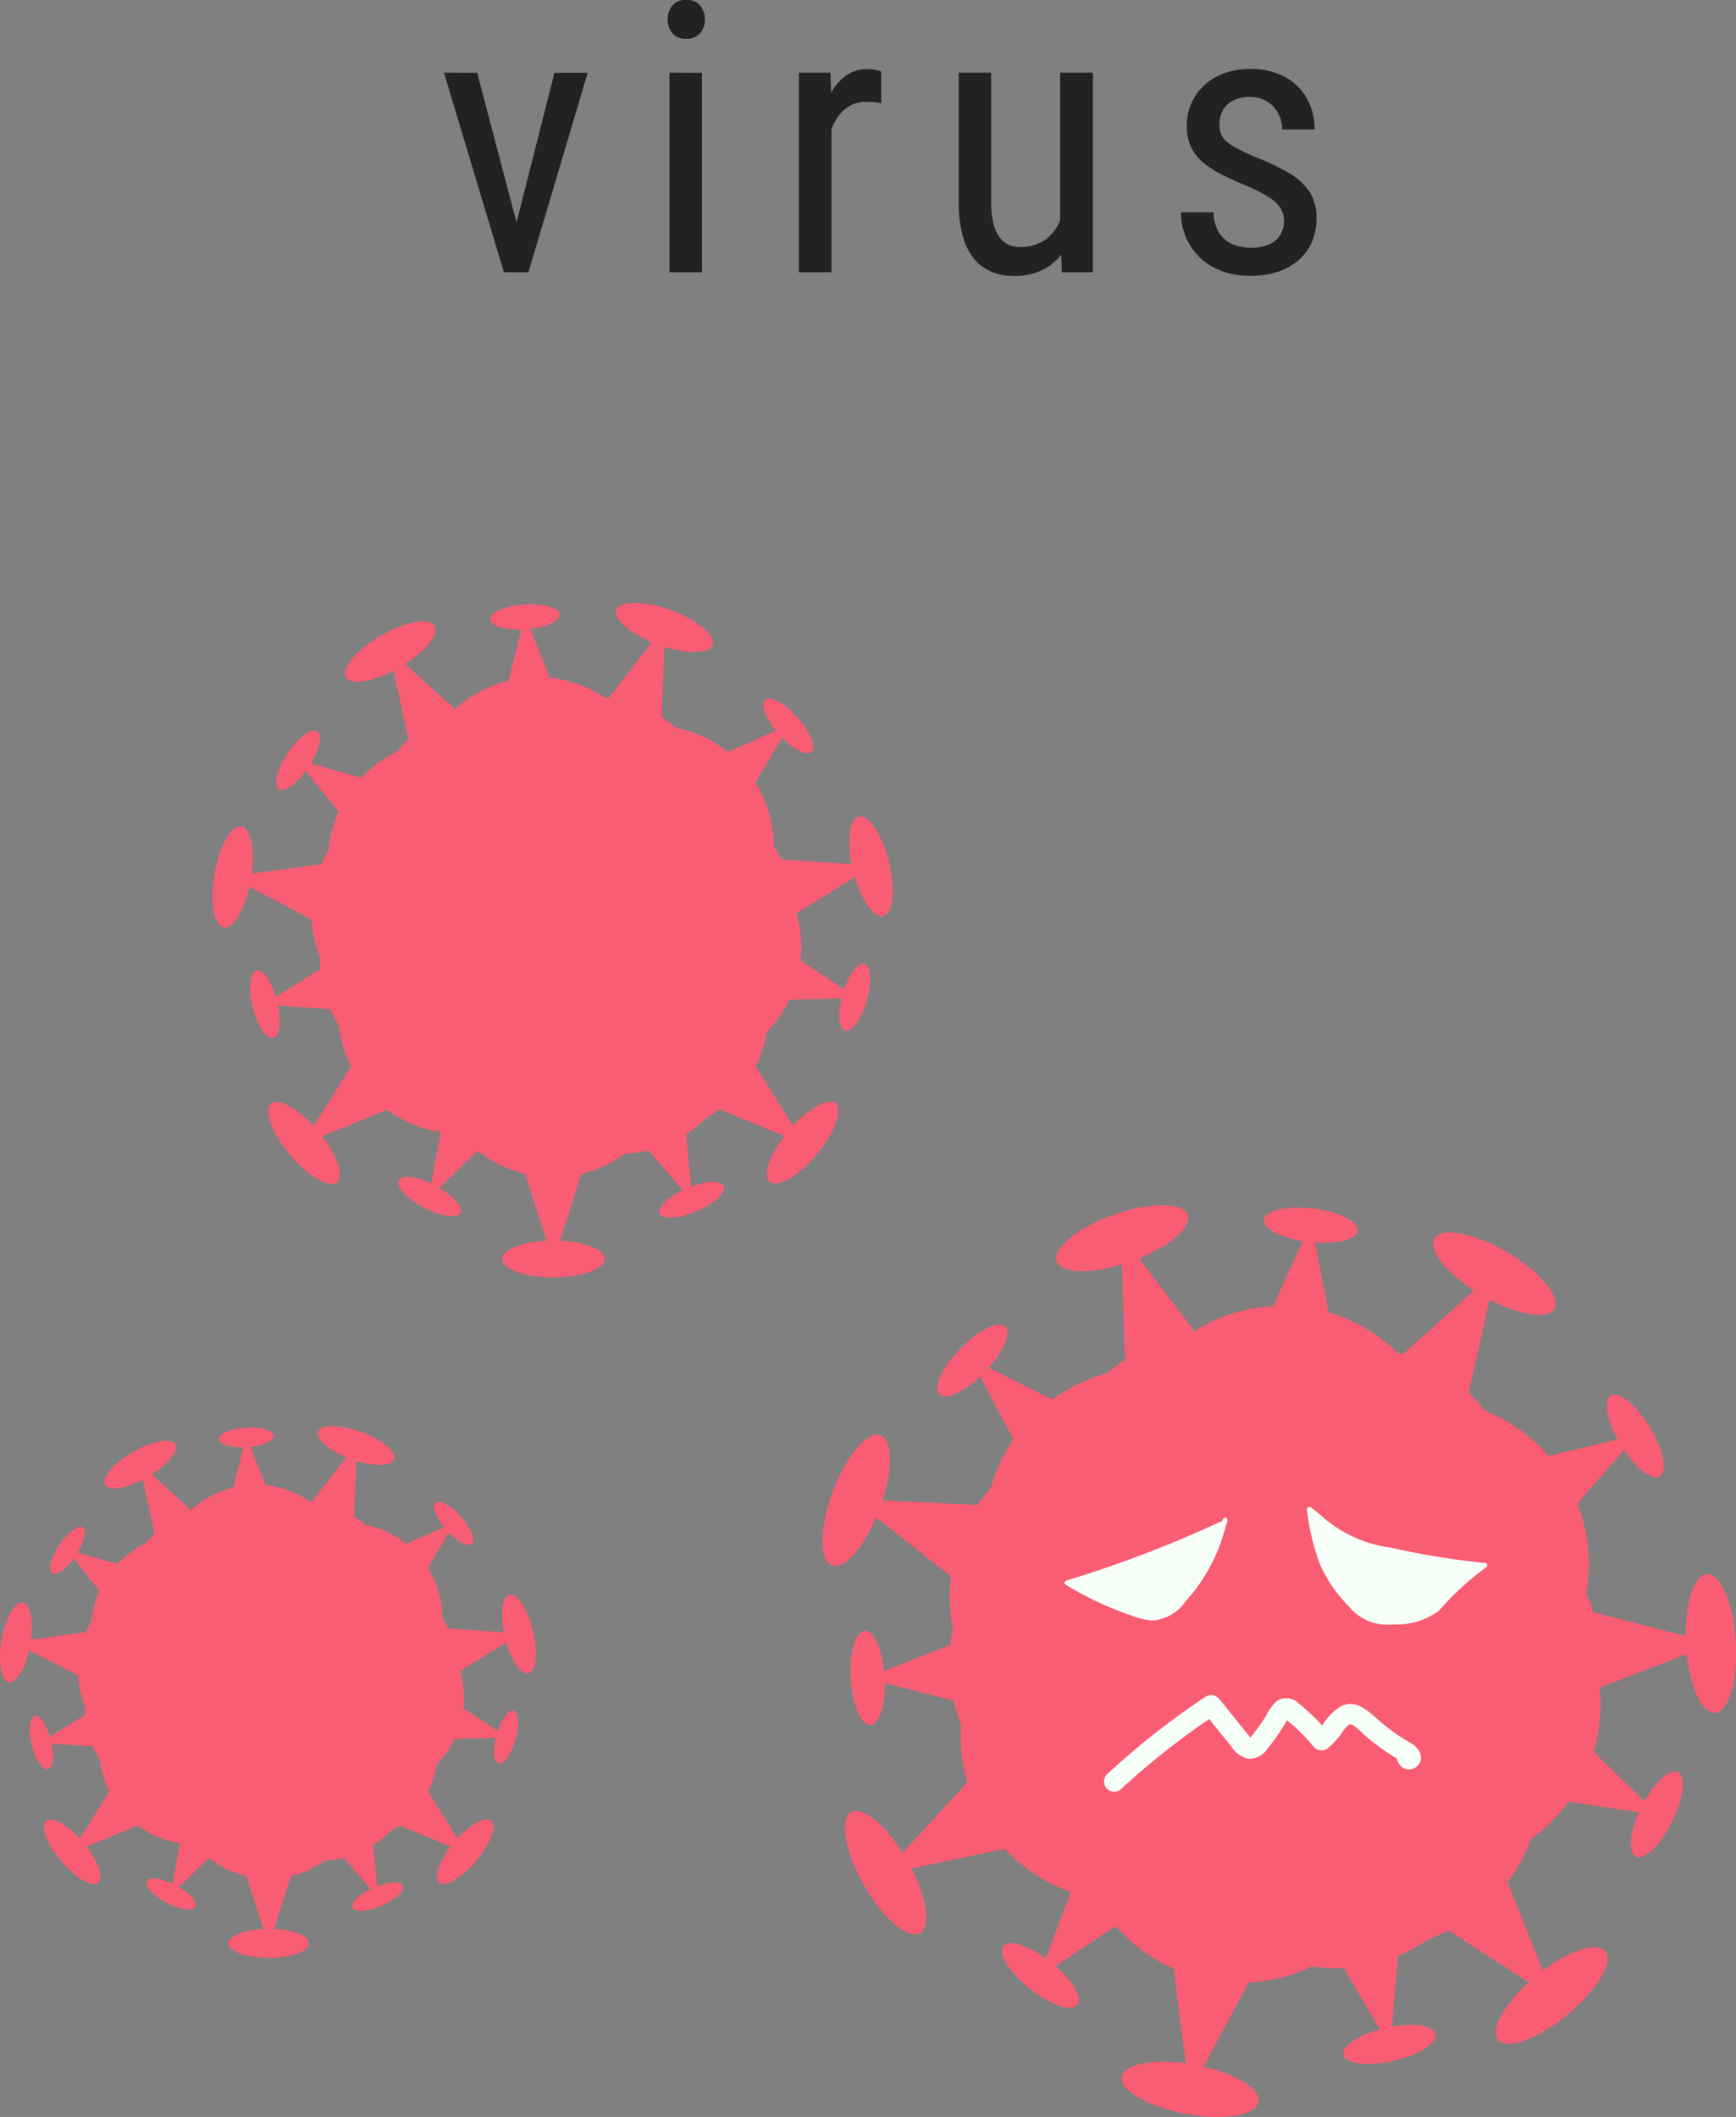 <svg xmlns="http://www.w3.org/2000/svg" xmlns:xlink="http://www.w3.org/1999/xlink" width="73.544" height="89.662" viewBox="0 0 73.544 89.662">
  <rect x="0" y="0" width="73.544" height="89.662" fill="#808080" stroke="none"/>
  <defs>
    <clipPath id="clip-path">
      <rect id="長方形_2897" data-name="長方形 2897" width="73.544" height="64.131" fill="none"/>
    </clipPath>
  </defs>
  <g id="グループ_12762" data-name="グループ 12762" transform="translate(-97.5 -3657.469)">
    <g id="グループ_12611" data-name="グループ 12611" transform="translate(97.5 3683)">
      <g id="グループ_11284" data-name="グループ 11284" clip-path="url(#clip-path)">
        <path id="パス_42870" data-name="パス 42870" d="M72.719,60.561c-.342-.413-1.483-.044-2.64.824l-1.5-3.752a6.97,6.97,0,0,0,.992-1.825,6.936,6.936,0,0,0,1.6-1.58l2.98.456c-.4.9-.464,1.711-.138,1.873.355.176,1.041-.483,1.533-1.473s.6-1.934.248-2.11c-.326-.162-.932.383-1.41,1.241l-2.161-2.1a6.966,6.966,0,0,0,.26-2.712l3.688-1.424c.153,1.437.66,2.526,1.2,2.494.582-.034.976-1.378.881-3s-.646-2.912-1.227-2.878c-.536.032-.912,1.171-.894,2.617l-3.916-1a6.974,6.974,0,0,0-.3-.817,6.977,6.977,0,0,0-.378-3.79l1.98-2.272c.548.816,1.2,1.308,1.509,1.119.338-.205.15-1.137-.423-2.082s-1.311-1.545-1.649-1.34c-.312.188-.176.993.292,1.855l-2.931.7a6.961,6.961,0,0,0-2.7-1.918,6.963,6.963,0,0,0-.684-.761l.888-3.943c1.28.673,2.465.856,2.738.394.3-.5-.6-1.578-2-2.4s-2.779-1.084-3.074-.581c-.272.462.466,1.409,1.676,2.2l-3.011,2.7c-.08-.025-.16-.048-.24-.07A6.98,6.98,0,0,0,61,33.51l-.581-2.957c.979.067,1.767-.144,1.809-.506.045-.394-.808-.816-1.905-.943s-2.024.089-2.069.483c-.042.362.676.747,1.645.905L58.654,33.24A6.961,6.961,0,0,0,55.315,34.3l-2.346-3.08c1.338-.547,2.241-1.337,2.062-1.843-.2-.55-1.6-.554-3.129-.009s-2.617,1.431-2.421,1.981c.18.506,1.379.548,2.762.129l.129,4.04a7.118,7.118,0,0,0-.758.568A6.985,6.985,0,0,0,49.3,37.194l-2.7-1.341c.651-.735.964-1.489.7-1.742-.284-.277-1.138.143-1.908.935s-1.164,1.659-.879,1.935c.261.255,1-.081,1.721-.752l1.419,2.659a6.94,6.94,0,0,0-.962,2.049,6.938,6.938,0,0,0-.558.725L42.1,41.47c.441-1.377.416-2.576-.087-2.764-.546-.2-1.45.867-2.018,2.39s-.585,2.925-.039,3.129c.5.187,1.307-.7,1.875-2.033L45,44.69a6.985,6.985,0,0,0,.083,2.236c-.046.219-.082.443-.107.669l-2.81,1.09c-.106-.976-.451-1.715-.815-1.693-.395.025-.661.938-.595,2.041s.441,1.977.837,1.953c.363-.022.617-.8.6-1.778l2.921.743a6.924,6.924,0,0,0,.319,1.011,6.964,6.964,0,0,0,.259,2.456l-2.742,2.971c-.772-1.223-1.706-1.976-2.173-1.711-.506.288-.268,1.667.535,3.082s1.865,2.329,2.372,2.041c.466-.264.3-1.453-.353-2.743l3.957-.828a6.993,6.993,0,0,0,2.79,1.831L49.021,60.87c-.8-.575-1.576-.812-1.8-.528-.247.31.255,1.12,1.119,1.807s1.765.994,2.012.685c.226-.285-.18-.993-.918-1.639l2.506-1.674c.037.021.075.039.113.058a6.952,6.952,0,0,0,2.381,1.727l.514,4.009c-1.432-.2-2.61.038-2.707.565-.106.573,1.105,1.277,2.7,1.572s2.982.069,3.087-.506c.1-.527-.92-1.164-2.328-1.493l1.909-3.563a6.976,6.976,0,0,0,2.667-.678,6.975,6.975,0,0,0,1.366.062l1.527,2.6c-.947.261-1.62.721-1.54,1.075.087.387,1.031.5,2.109.26s1.881-.753,1.794-1.14c-.08-.355-.886-.481-1.853-.31l.265-3a6.939,6.939,0,0,0,1.338-.732,6.862,6.862,0,0,0,.8-.334l3.4,2.184c-1.071.972-1.649,2.023-1.307,2.437.372.449,1.689-.026,2.943-1.061s1.969-2.241,1.6-2.69" transform="translate(-4.715 -3.452)" fill="#f95d73"/>
        <path id="パス_42871" data-name="パス 42871" d="M70.421,45.854a34.272,34.272,0,0,1-4.05-.658,5.457,5.457,0,0,1-2.964-1.4l-.008-.006a.155.155,0,0,1-.011-.012l-.351-.276c-.069-.055-.19,0-.18.083a9.861,9.861,0,0,0,.558,2.332,5.968,5.968,0,0,0,1.2,1.748,2.115,2.115,0,0,0,1.882.79,3.1,3.1,0,0,0,1.948-.572,12.1,12.1,0,0,1,2.015-1.855.1.1,0,0,0-.04-.175" transform="translate(-7.493 -5.183)" fill="#f7fff9"/>
        <path id="パス_42872" data-name="パス 42872" d="M58.1,44.159l-.005-.092c-.006-.117-.168-.087-.188.008,0,.016-.008.032-.012.048a49.2,49.2,0,0,1-6.616,2.533c-.07.021-.116.124-.039.172a14.48,14.48,0,0,0,1.8.928q.461.2.936.361a3.355,3.355,0,0,0,.95.234,1.886,1.886,0,0,0,1.408-.822,7.327,7.327,0,0,0,1.053-1.5,7.474,7.474,0,0,0,.667-1.774.085.085,0,0,0,.04-.085l0-.01" transform="translate(-6.103 -5.244)" fill="#f7fff9"/>
        <path id="パス_42873" data-name="パス 42873" d="M66.493,55c-.115-.35-.5-.484-.78-.67a9.094,9.094,0,0,1-.9-.67c-.478-.405-.986-.986-1.677-.665a2.473,2.473,0,0,0-.794.818,8.188,8.188,0,0,0-.961-.905.776.776,0,0,0-.935-.154,1.913,1.913,0,0,0-.477.648,8.779,8.779,0,0,1-.508.721c-.048.061-.1.122-.144.18l-.018.021c-.027-.038-.062-.078-.067-.085-.417-.511-.829-1.025-1.243-1.538a.444.444,0,0,0-.607-.091,32.961,32.961,0,0,0-4.11,3.228.447.447,0,0,0-.092.606.437.437,0,0,0,.607.091,33.047,33.047,0,0,1,3.766-2.995q.477.591.955,1.181a1.163,1.163,0,0,0,.7.5.9.9,0,0,0,.805-.41,8.623,8.623,0,0,0,.524-.71c.092-.137.179-.277.263-.419.018-.029.035-.059.052-.089q.082.065.161.132c.118.1.233.2.344.311a7.246,7.246,0,0,1,.605.658.443.443,0,0,0,.606.092,3.345,3.345,0,0,0,.666-.747,1.072,1.072,0,0,1,.246-.258s.055-.018.04-.02a.356.356,0,0,1,.164.06,3.992,3.992,0,0,1,.436.383q.262.231.539.441c.175.132.355.257.539.377.1.066.206.13.31.193a.553.553,0,0,0,.291.406A.5.5,0,0,0,66.493,55m-.8.326c.043.033.017.048,0,0" transform="translate(-6.329 -6.262)" fill="#f7fff9"/>
        <path id="パス_42874" data-name="パス 42874" d="M20.805,56.3c-.239-.2-.852.131-1.42.749l-1.254-1.984A4.026,4.026,0,0,0,18.5,53.92a4.027,4.027,0,0,0,.749-1.071L21,52.794c-.131.555-.085,1.026.119,1.084.221.063.543-.386.72-1s.14-1.168-.081-1.23c-.2-.058-.491.317-.674.857l-1.456-.971a4.036,4.036,0,0,0-.138-1.576l1.955-1.2c.239.805.643,1.372.945,1.3.329-.081.412-.89.186-1.806s-.676-1.594-1-1.513c-.3.074-.4.765-.233,1.588L19,48.161a4.035,4.035,0,0,0-.259-.434,4.048,4.048,0,0,0-.617-2.124l.89-1.506c.4.408.822.62.979.48s-.034-.666-.461-1.145-.912-.743-1.083-.59,0,.585.363,1.028l-1.6.71a4.045,4.045,0,0,0-1.742-.809A4.057,4.057,0,0,0,15,43.407l.091-2.345c.8.249,1.5.229,1.6-.063.115-.318-.511-.838-1.4-1.16s-1.7-.325-1.816-.007c-.107.292.415.755,1.189,1.078l-1.435,1.857-.144-.014a4.05,4.05,0,0,0-1.831-.655l-.645-1.627c.566-.065.994-.269.979-.48-.016-.229-.547-.381-1.186-.336s-1.146.264-1.131.493c.015.211.465.355,1.035.344l-.419,1.7a4.052,4.052,0,0,0-1.794.958L6.433,41.637c.706-.454,1.138-1,.982-1.27-.169-.293-.969-.147-1.786.325s-1.342,1.094-1.173,1.386c.156.27.846.167,1.591-.218l.5,2.293a4.038,4.038,0,0,0-.373.4,4.047,4.047,0,0,0-1.2.877l-1.682-.481c.293-.489.393-.951.217-1.068s-.635.2-.99.735-.49,1.069-.3,1.2c.175.117.565-.152.9-.611l1.091,1.368a4.033,4.033,0,0,0-.333,1.271,4.12,4.12,0,0,0-.242.473l-2.324.318c.107-.833-.035-1.515-.342-1.569-.333-.059-.736.647-.9,1.578s-.026,1.731.308,1.79c.307.054.672-.54.855-1.358l2.078,1.09a4.045,4.045,0,0,0,.283,1.267,3.932,3.932,0,0,0,.011.394l-1.489.919c-.163-.546-.438-.931-.643-.88-.224.055-.279.6-.125,1.227s.461,1.082.684,1.027c.205-.051.268-.521.157-1.079l1.746.115a4.151,4.151,0,0,0,.289.543,4.052,4.052,0,0,0,.407,1.375L3.378,57.061c-.57-.617-1.183-.948-1.421-.747-.26.218.023.979.63,1.7s1.31,1.132,1.57.914c.238-.2.018-.861-.491-1.528l2.17-.89a4.055,4.055,0,0,0,1.786.751l-.312,1.715c-.515-.244-.986-.3-1.084-.111-.108.2.262.612.829.913s1.112.381,1.221.179c.1-.187-.207-.547-.7-.839L8.833,57.9c.023.008.047.014.07.021a4.043,4.043,0,0,0,1.541.735l.716,2.235c-.839.04-1.486.3-1.485.609,0,.338.765.612,1.71.611s1.71-.276,1.709-.614c0-.312-.647-.568-1.486-.607l.713-2.235a4.053,4.053,0,0,0,1.451-.669,4.026,4.026,0,0,0,.787-.109L15.7,59.2c-.513.249-.849.582-.765.777.091.211.641.178,1.231-.075s.994-.628.9-.839c-.084-.195-.557-.181-1.09.018l-.166-1.742a4,4,0,0,0,.687-.559,3.93,3.93,0,0,0,.422-.275l2.172.887c-.508.668-.728,1.329-.489,1.529.26.218.962-.193,1.568-.916s.888-1.487.628-1.7" transform="translate(0 -4.72)" fill="#f95d73"/>
        <path id="パス_42875" data-name="パス 42875" d="M36.618,21.2c-.3-.254-1.081.166-1.8.95l-1.591-2.517a5.116,5.116,0,0,0,.474-1.454,5.1,5.1,0,0,0,.949-1.359l2.22-.07c-.166.7-.107,1.3.151,1.376.28.08.689-.489.913-1.272s.178-1.482-.1-1.562c-.258-.074-.624.4-.855,1.088l-1.847-1.231a5.12,5.12,0,0,0-.175-2l2.481-1.526c.3,1.021.816,1.741,1.2,1.646.417-.1.522-1.129.236-2.292s-.858-2.023-1.275-1.92c-.384.094-.5.971-.3,2.015l-2.972-.2A4.989,4.989,0,0,0,34,10.319a5.148,5.148,0,0,0-.782-2.7l1.13-1.911c.506.517,1.042.787,1.243.609.218-.194-.044-.844-.585-1.452s-1.156-.943-1.375-.75c-.2.178.006.743.461,1.3l-2.029.9A5.128,5.128,0,0,0,29.847,5.3a5.116,5.116,0,0,0-.6-.46l.115-2.975c1.017.316,1.9.291,2.036-.081.146-.4-.647-1.062-1.773-1.472S27.469-.1,27.322.3c-.135.371.526.958,1.509,1.368L27.01,4.024c-.061-.007-.122-.012-.182-.018A5.151,5.151,0,0,0,24.5,3.174l-.817-2.064C24.4,1.028,24.947.77,24.929.5,24.91.21,24.235.019,23.424.074S21.969.41,21.989.7c.018.268.59.451,1.313.436L22.77,3.292a5.134,5.134,0,0,0-2.277,1.216L18.38,2.59c.9-.576,1.445-1.269,1.247-1.611-.216-.373-1.23-.188-2.267.412s-1.7,1.387-1.489,1.759c.2.343,1.072.212,2.018-.277l.634,2.909a5.1,5.1,0,0,0-.473.514A5.129,5.129,0,0,0,16.522,7.41L14.387,6.8c.373-.62.5-1.207.276-1.356-.243-.162-.806.255-1.258.933s-.62,1.357-.377,1.519c.223.149.717-.194,1.146-.776l1.384,1.736a5.135,5.135,0,0,0-.422,1.613,5,5,0,0,0-.307.6l-2.951.4c.135-1.056-.044-1.922-.433-1.991-.423-.074-.934.823-1.141,2s-.033,2.2.391,2.272c.388.068.852-.684,1.085-1.724l2.636,1.384a5.13,5.13,0,0,0,.359,1.608c0,.166,0,.332.012.5L12.9,16.689c-.207-.693-.556-1.182-.817-1.117-.283.07-.353.767-.158,1.557s.585,1.373.868,1.3c.261-.064.341-.66.2-1.37l2.215.147a5.011,5.011,0,0,0,.366.691,5.13,5.13,0,0,0,.516,1.744L14.5,22.164c-.723-.782-1.5-1.2-1.8-.948-.329.277.029,1.244.8,2.161s1.662,1.437,1.991,1.161c.3-.255.023-1.093-.624-1.94l2.755-1.13a5.15,5.15,0,0,0,2.267.953l-.4,2.176c-.654-.31-1.25-.377-1.377-.141-.137.258.334.777,1.053,1.16s1.412.484,1.548.226c.127-.237-.262-.695-.884-1.065l1.592-1.548c.029.01.059.018.089.026a5.146,5.146,0,0,0,1.956.933l.909,2.835c-1.064.05-1.885.377-1.885.772,0,.43.972.778,2.169.777s2.169-.35,2.169-.78c0-.4-.823-.72-1.887-.77l.905-2.836a5.152,5.152,0,0,0,1.841-.849,5.106,5.106,0,0,0,1-.138l1.454,1.678c-.651.315-1.077.738-.972.985.115.269.815.226,1.563-.094s1.262-.8,1.147-1.066c-.106-.247-.706-.23-1.384.024l-.211-2.211a5.1,5.1,0,0,0,.872-.709,5.109,5.109,0,0,0,.535-.35l2.756,1.127c-.645.847-.922,1.687-.619,1.94.329.276,1.22-.245,1.989-1.164s1.127-1.887.8-2.162" transform="translate(-1.218 0)" fill="#f95d73"/>
      </g>
    </g>
    <path id="パス_43999" data-name="パス 43999" d="M-15.824-1.3l1.813-7.148h1.406L-15.113,0h-.914Zm-1.461-7.148,1.891,7.188L-15.246,0h-.906l-2.539-8.453Zm9.522,0V0H-9.139V-8.453ZM-9.217-10.7a.916.916,0,0,1,.2-.594.708.708,0,0,1,.586-.242.719.719,0,0,1,.59.242.9.9,0,0,1,.2.594.866.866,0,0,1-.2.574.725.725,0,0,1-.59.238.713.713,0,0,1-.586-.238A.877.877,0,0,1-9.217-10.7Zm6.943,3.57V0H-3.656V-8.453H-2.32ZM-.172-8.5l.008,1.344a2.293,2.293,0,0,0-.309-.051q-.137-.012-.316-.012a1.432,1.432,0,0,0-.684.156,1.521,1.521,0,0,0-.5.438,2.264,2.264,0,0,0-.336.668,4.1,4.1,0,0,0-.172.848l-.359.234a8.1,8.1,0,0,1,.121-1.437A4.443,4.443,0,0,1-2.344-7.5a2.177,2.177,0,0,1,.66-.812,1.594,1.594,0,0,1,.965-.293,1.691,1.691,0,0,1,.309.035A.7.7,0,0,1-.172-8.5ZM7.412-1.953v-6.5H8.8V0H7.483ZM7.67-3.734l.547-.016a7.871,7.871,0,0,1-.145,1.559A3.74,3.74,0,0,1,7.6-.953a2.3,2.3,0,0,1-.855.816,2.67,2.67,0,0,1-1.3.293,2.418,2.418,0,0,1-.949-.18A1.9,1.9,0,0,1,3.76-.578a2.633,2.633,0,0,1-.477-.977A5.427,5.427,0,0,1,3.115-3V-8.453H4.49v5.469a3.644,3.644,0,0,0,.1.941,1.615,1.615,0,0,0,.273.586.958.958,0,0,0,.383.3,1.13,1.13,0,0,0,.43.086A1.8,1.8,0,0,0,6.85-1.426a1.965,1.965,0,0,0,.629-.961A4.457,4.457,0,0,0,7.67-3.734Zm9.225,1.57a1.015,1.015,0,0,0-.156-.562,1.651,1.651,0,0,0-.512-.469,6.839,6.839,0,0,0-.957-.484q-.586-.242-1.051-.48a3.839,3.839,0,0,1-.785-.52,1.91,1.91,0,0,1-.488-.652,2.117,2.117,0,0,1-.168-.879,2.3,2.3,0,0,1,.191-.941,2.307,2.307,0,0,1,.543-.762,2.5,2.5,0,0,1,.844-.512,3.133,3.133,0,0,1,1.1-.184,3.018,3.018,0,0,1,1.477.336,2.33,2.33,0,0,1,.934.918,2.643,2.643,0,0,1,.324,1.309H16.817a1.465,1.465,0,0,0-.156-.664,1.3,1.3,0,0,0-.461-.512,1.327,1.327,0,0,0-.742-.2,1.51,1.51,0,0,0-.75.164,1,1,0,0,0-.418.426,1.282,1.282,0,0,0-.129.574,1.094,1.094,0,0,0,.066.4.824.824,0,0,0,.23.313,2.391,2.391,0,0,0,.449.3q.285.152.73.348a10.288,10.288,0,0,1,1.445.68,2.642,2.642,0,0,1,.891.8,2.024,2.024,0,0,1,.3,1.141,2.45,2.45,0,0,1-.2,1,2.183,2.183,0,0,1-.566.77,2.509,2.509,0,0,1-.879.488,3.658,3.658,0,0,1-1.145.168,3.194,3.194,0,0,1-1.613-.379,2.579,2.579,0,0,1-1-.992,2.673,2.673,0,0,1-.34-1.316h1.383a1.621,1.621,0,0,0,.27.922,1.274,1.274,0,0,0,.6.453,2.087,2.087,0,0,0,.7.125,1.931,1.931,0,0,0,.773-.137,1.017,1.017,0,0,0,.473-.395A1.116,1.116,0,0,0,16.895-2.164Z" transform="translate(135 3669)" fill="#222"/>
  </g>
</svg>
